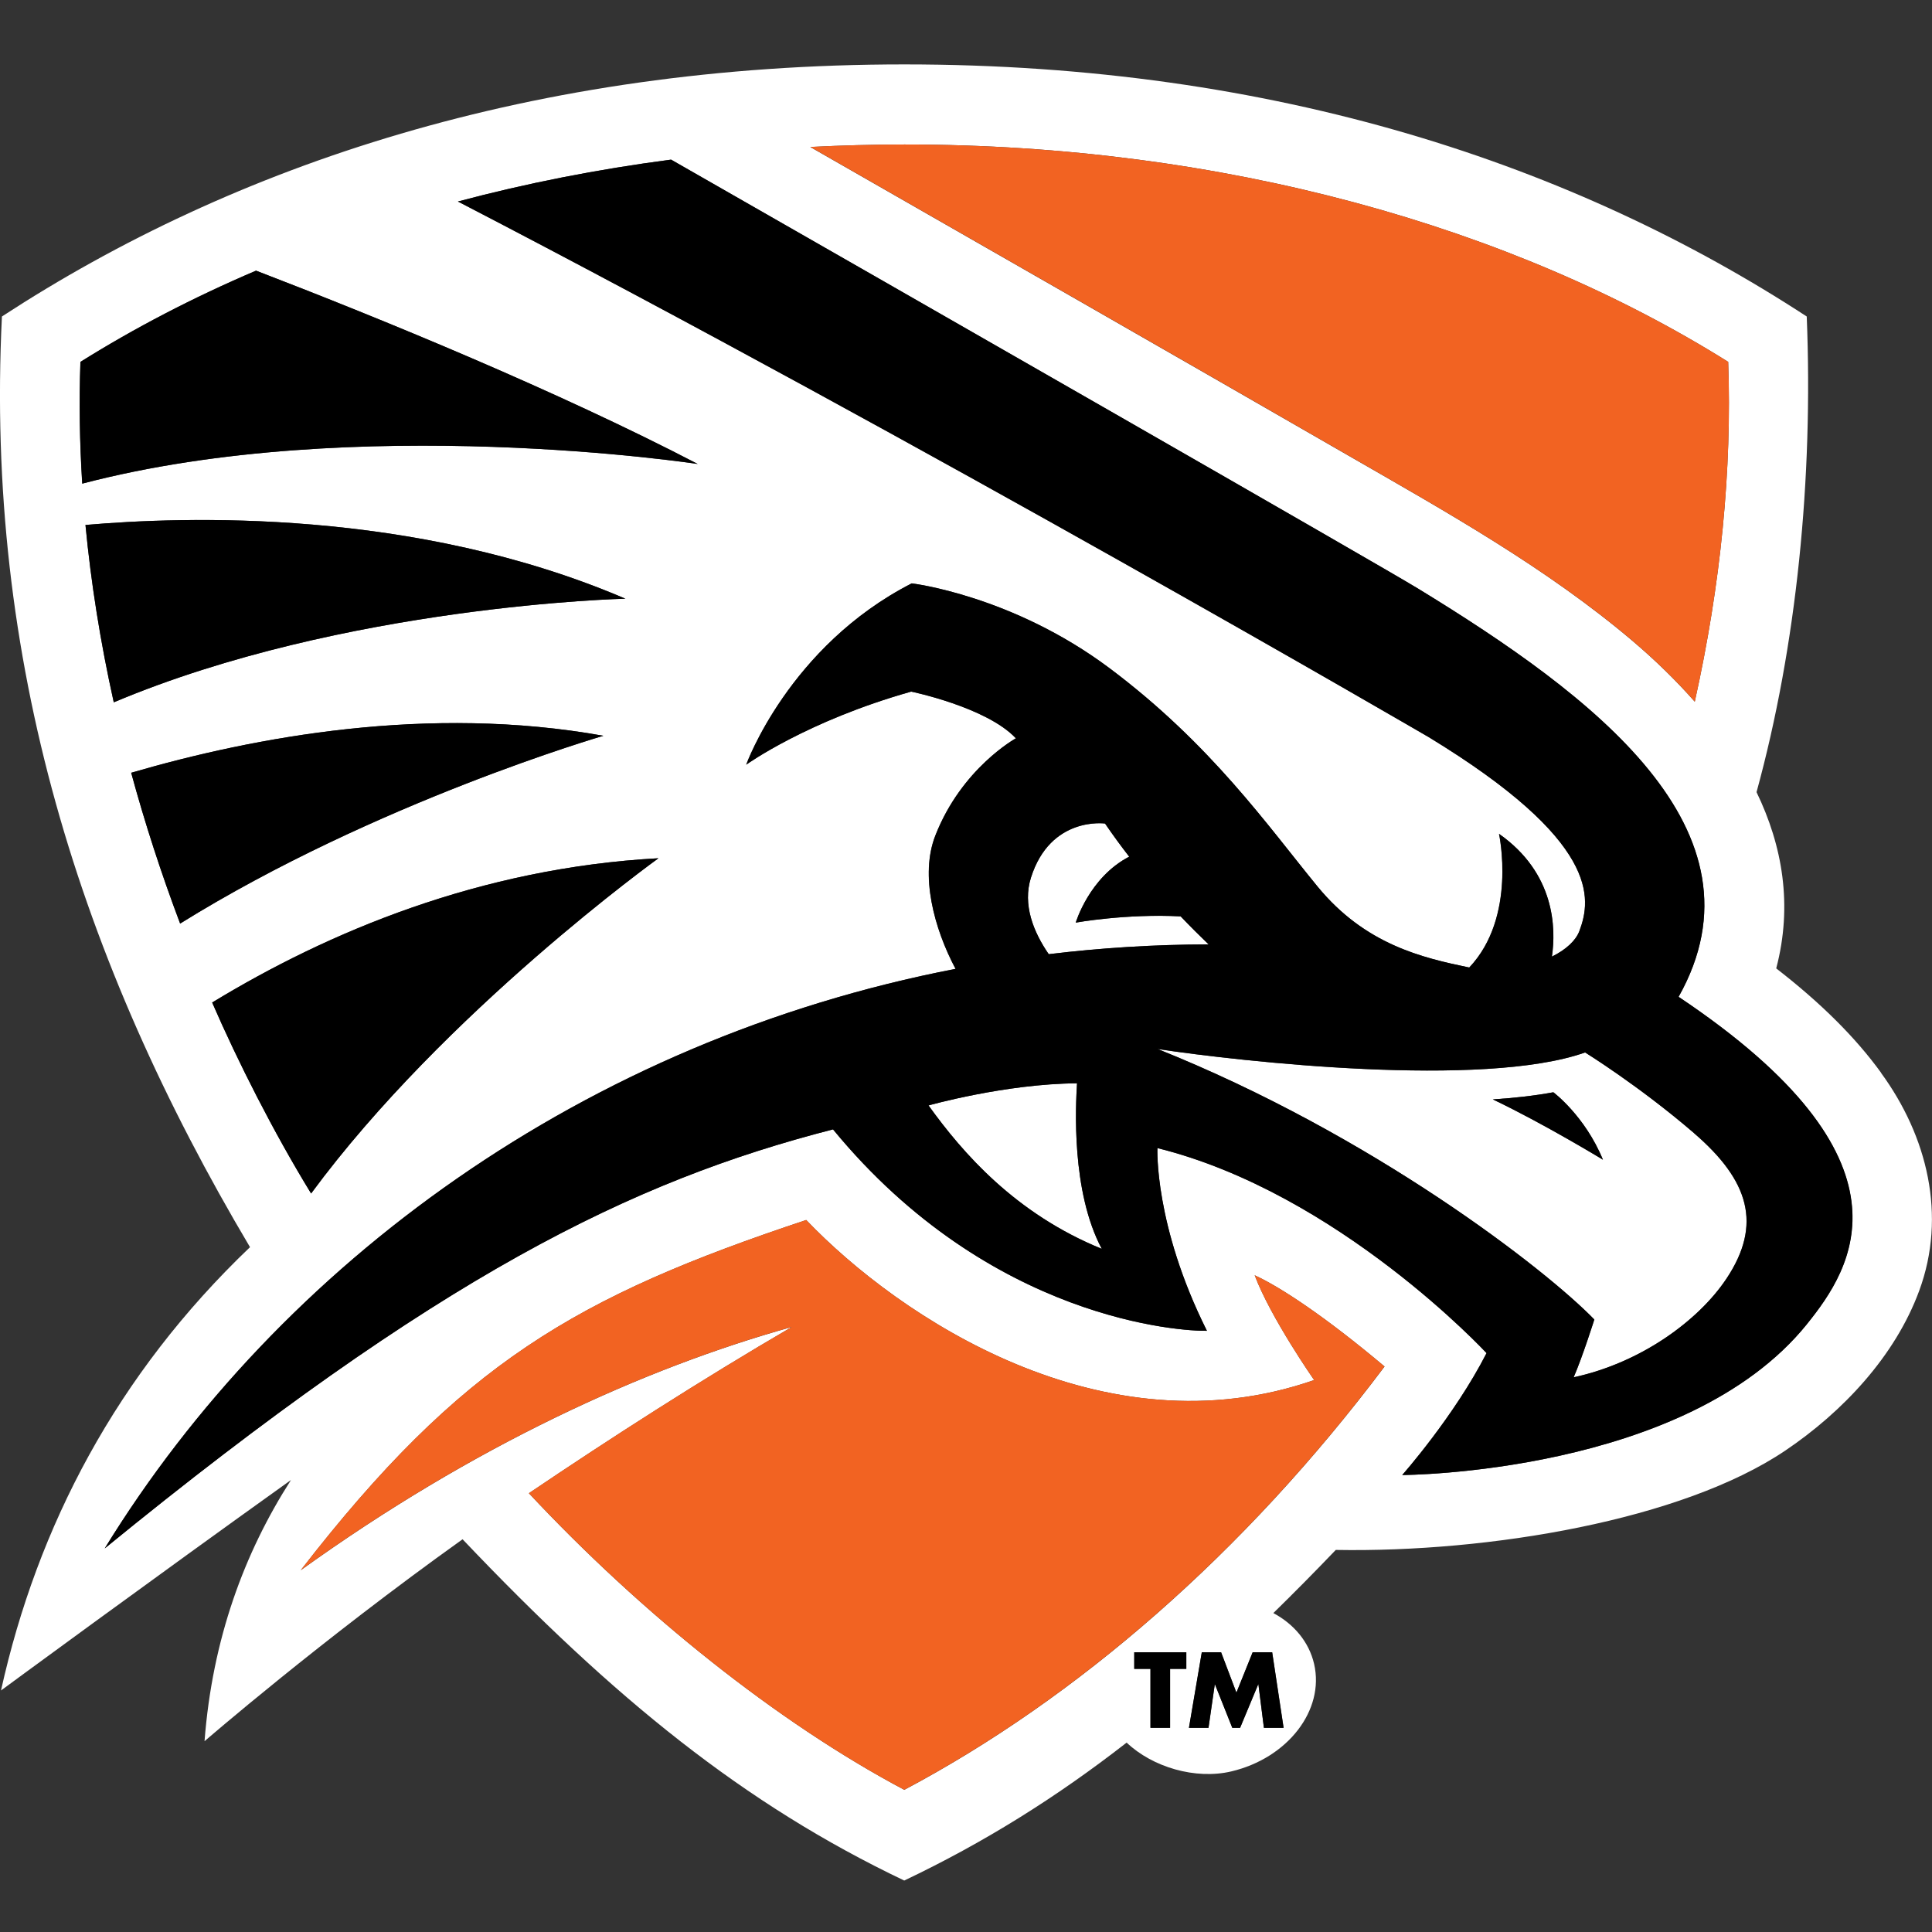 <?xml version="1.0" encoding="UTF-8"?> <svg xmlns="http://www.w3.org/2000/svg" width="200" height="200" viewBox="0 0 200 200" fill="none"><rect x="0" y="0" width="200" height="200" fill="#333333" stroke="none"/><g clip-path="url(#clip0_5087_3201)"><g clip-path="url(#clip1_5087_3201)"><path d="M194.731 111.053C192.109 107.435 188.57 103.889 183.874 100.247C185.598 93.693 184.519 87.549 181.836 82.002C185.99 66.855 187.708 49.538 187.033 32.763C163.045 17.104 132.052 6.667 93.613 6.667C55.175 6.667 24.193 17.104 0.199 32.763C-1.555 68.35 8.278 99.457 25.881 129.106C12.082 142.274 3.877 157.988 0.103 174.998C0.103 174.998 15.85 163.415 30.12 153.212C25.291 160.743 21.981 169.667 21.173 180.249C21.173 180.249 33.134 169.884 47.886 159.345C63.566 175.854 77.046 186.78 93.607 194.673C101.866 190.741 109.306 186.098 116.63 180.394C119.307 182.939 123.756 184.253 127.476 183.373C133.3 181.992 137.14 177.048 136.037 172.254C135.506 169.963 133.945 168.124 131.817 166.984C133.939 164.91 136.085 162.739 138.279 160.448C154.153 160.731 174.132 157.361 184.808 150.167C190.728 146.176 196.172 140.417 198.674 133.622C201.544 125.837 199.512 117.613 194.725 111.065L194.731 111.053ZM93.607 14.957C126.626 14.957 156.637 23.508 178.9 37.46C179.298 48.597 178.147 60.475 175.44 72.637C173.456 70.388 171.292 68.296 169.043 66.385C160.073 58.775 149.746 53.011 139.594 47.168C121.043 36.483 102.457 25.853 83.877 15.217C87.084 15.054 90.328 14.963 93.601 14.963L93.607 14.957ZM8.326 37.46C13.921 33.957 20.003 30.791 26.502 28.018C39.5 33.01 57.731 40.487 72.236 48.036C72.236 48.036 36.878 42.628 8.507 50.068C8.236 45.781 8.175 41.572 8.32 37.466L8.326 37.46ZM8.851 54.343C18.924 53.475 42.78 52.565 64.736 61.977C64.736 61.977 35.66 62.64 11.774 72.704C10.394 66.487 9.417 60.349 8.845 54.343H8.851ZM13.583 80C26.37 76.267 44.371 72.921 62.463 76.171C62.463 76.171 38.885 83.033 18.647 95.611C16.682 90.395 14.994 85.179 13.583 80.006V80ZM21.963 103.781C33.954 96.485 49.688 89.852 68.16 88.845C68.16 88.845 46.059 104.746 32.206 123.546C28.305 117.185 24.609 109.865 21.963 103.775V103.781ZM122.81 172.761H121.128V178.857H119.096V172.761H117.414V171.042H122.804V172.761H122.81ZM132.872 178.863H130.84L130.267 174.364H130.249L128.374 178.863H127.566L125.776 174.364H125.758L125.107 178.863H123.087L124.413 171.048H126.415L128 175.227L129.682 171.048H131.702L132.884 178.863H132.872ZM93.613 185.284C80.513 178.332 66.43 167.075 54.753 154.581C63.181 148.895 72.579 142.847 81.978 137.366C66.575 141.659 48.977 149.715 31.132 162.552C47.735 141.129 59.6 134.243 83.461 126.296C93.101 136.383 114.225 150.469 136.043 142.865C136.043 142.865 131.551 136.432 129.887 132.018C132.552 133.236 137.2 136.305 143.331 141.46C128.766 160.852 111.428 175.836 93.613 185.284ZM187.045 137.077C174.505 152.615 145.152 152.694 145.152 152.694C145.152 152.694 150.536 146.622 153.881 140.074C153.881 140.074 138.545 123.504 119.808 118.849C119.808 118.849 119.452 126.808 124.932 137.764C122.472 137.825 102.554 136.763 86.228 116.914C65.351 122.274 45.396 132.072 10.834 160.291C29.022 130.715 60.612 107.706 98.912 100.296C96.682 96.099 95.217 90.606 96.814 86.512C99.539 79.517 105.158 76.43 105.158 76.43C102.132 73.198 94.319 71.594 94.319 71.594C83.509 74.639 77.239 79.162 77.239 79.162C77.239 79.162 81.652 66.909 94.373 60.391C94.373 60.391 104.754 61.609 114.858 69.176C125.366 77.045 131.232 85.493 136.38 91.77C141.324 97.793 147.238 99.15 152.091 100.157C157.052 94.929 155.172 86.319 155.172 86.319C160.983 90.395 161.074 96.093 160.646 99.029C162.117 98.306 163.123 97.359 163.491 96.382C164.763 93.006 165.583 87.085 147.919 76.322C147.919 76.322 95.826 45.968 47.398 20.86C54.457 18.979 61.836 17.526 69.462 16.525C93.058 30.026 142.771 58.474 146.804 60.94C164.829 71.962 183.494 85.909 173.758 103.196C199.078 120.127 191.705 131.294 187.033 137.077H187.045Z" fill="white"></path><path d="M175.361 117.299C169.676 112.409 164.088 108.954 164.088 108.954C153.507 112.693 128.422 109.889 119.837 108.599C142.107 117.511 159.988 131.385 165.04 136.601C165.04 136.601 163.834 140.435 162.9 142.582C169.881 141.075 175.831 136.697 178.701 132.398C182.469 126.754 181.046 122.196 175.355 117.306L175.361 117.299ZM154.538 113.808C156.745 113.664 158.849 113.428 160.802 113.073C160.802 113.073 164.069 115.503 165.938 120.055C165.938 120.055 159.831 116.335 154.544 113.814L154.538 113.808Z" fill="white"></path><path d="M111.494 112.144C104.054 112.192 96.121 114.435 96.121 114.435C99.671 119.374 105.127 125.645 114.056 129.28C110.873 123.311 111.355 114.453 111.494 112.144Z" fill="white"></path><path d="M122.224 94.863C116.594 94.568 111.361 95.508 111.361 95.508C111.361 95.508 112.754 90.829 116.895 88.683C116.045 87.585 115.207 86.44 114.393 85.252C114.393 85.252 108.75 84.462 106.725 90.847C105.833 93.657 106.99 96.491 108.564 98.776C113.971 98.125 119.494 97.775 125.112 97.763C124.208 96.895 123.237 95.93 122.218 94.863H122.224Z" fill="white"></path><path d="M169.049 66.385C171.298 68.29 173.462 70.389 175.446 72.638C178.146 60.476 179.304 48.597 178.906 37.46C156.642 23.514 126.632 14.957 93.613 14.957C90.339 14.957 87.096 15.048 83.889 15.211C102.469 25.841 121.055 36.471 139.605 47.162C149.758 53.011 160.079 58.775 169.055 66.379L169.049 66.385Z" fill="#F26322"></path><path d="M136.036 142.86C114.219 150.463 93.094 136.372 83.454 126.29C59.593 134.237 47.729 141.123 31.126 162.547C48.971 149.709 66.568 141.66 81.972 137.361C72.567 142.842 63.168 148.889 54.746 154.575C66.43 167.069 80.507 178.332 93.607 185.279C111.421 175.83 128.76 160.84 143.325 141.455C137.194 136.293 132.546 133.23 129.881 132.012C131.539 136.42 136.036 142.86 136.036 142.86Z" fill="#F26322"></path><path d="M72.241 48.036C57.73 40.487 39.499 33.01 26.508 28.018C20.009 30.791 13.926 33.957 8.331 37.46C8.181 41.566 8.247 45.775 8.518 50.062C36.889 42.627 72.247 48.03 72.247 48.03L72.241 48.036Z" fill="black"></path><path d="M68.16 88.845C49.688 89.852 33.959 96.479 21.962 103.781C24.609 109.871 28.305 117.185 32.205 123.552C46.053 104.746 68.16 88.851 68.16 88.851V88.845Z" fill="black"></path><path d="M13.582 80C14.987 85.179 16.675 90.389 18.647 95.604C38.885 83.026 62.463 76.165 62.463 76.165C44.371 72.915 26.369 76.267 13.582 79.993V80Z" fill="black"></path><path d="M8.85 54.343C9.423 60.349 10.393 66.487 11.78 72.704C35.666 62.64 64.742 61.977 64.742 61.977C42.785 52.571 18.93 53.475 8.856 54.343H8.85Z" fill="black"></path><path d="M173.769 103.196C183.499 85.909 164.841 71.962 146.815 60.94C142.782 58.474 93.076 30.019 69.474 16.525C61.841 17.52 54.462 18.979 47.409 20.86C95.837 45.968 147.93 76.321 147.93 76.321C165.594 87.084 164.774 93.006 163.502 96.382C163.135 97.359 162.128 98.306 160.657 99.029C161.085 96.099 160.994 90.401 155.183 86.319C155.183 86.319 157.064 94.929 152.102 100.157C147.249 99.15 141.335 97.793 136.392 91.769C131.243 85.493 125.371 77.045 114.869 69.176C104.765 61.609 94.384 60.391 94.384 60.391C81.658 66.909 77.251 79.161 77.251 79.161C77.251 79.161 83.52 74.639 94.33 71.594C94.33 71.594 102.143 73.198 105.169 76.43C105.169 76.43 99.551 79.517 96.826 86.512C95.228 90.612 96.693 96.099 98.924 100.296C60.624 107.706 29.04 130.715 10.845 160.291C45.413 132.072 65.368 122.274 86.239 116.913C102.565 136.769 122.483 137.824 124.943 137.764C119.463 126.808 119.819 118.849 119.819 118.849C138.556 123.498 153.893 140.073 153.893 140.073C150.547 146.622 145.163 152.694 145.163 152.694C145.163 152.694 174.517 152.615 187.056 137.077C191.722 131.294 199.095 120.127 173.781 103.196H173.769ZM96.12 114.435C96.12 114.435 104.054 112.192 111.493 112.144C111.355 114.453 110.872 123.305 114.055 129.28C105.127 125.65 99.671 119.373 96.12 114.435ZM108.563 98.776C106.99 96.491 105.832 93.657 106.725 90.847C108.75 84.462 114.393 85.251 114.393 85.251C115.201 86.439 116.045 87.591 116.895 88.682C112.753 90.829 111.361 95.508 111.361 95.508C111.361 95.508 116.594 94.561 122.224 94.863C123.243 95.93 124.214 96.895 125.118 97.763C119.499 97.775 113.971 98.119 108.569 98.776H108.563ZM178.707 132.392C175.831 136.697 169.881 141.074 162.906 142.576C163.834 140.429 165.046 136.594 165.046 136.594C159.994 131.385 142.113 117.504 119.843 108.592C128.428 109.883 153.513 112.687 164.093 108.948C164.093 108.948 169.682 112.403 175.367 117.293C181.052 122.183 182.48 126.748 178.713 132.386L178.707 132.392Z" fill="black"></path><path d="M160.802 113.072C158.855 113.434 156.751 113.663 154.538 113.808C159.831 116.328 165.932 120.049 165.932 120.049C164.063 115.502 160.796 113.066 160.796 113.066L160.802 113.072Z" fill="black"></path><path d="M117.419 172.76H119.095V178.863H121.127V172.76H122.809V171.042H117.419V172.76Z" fill="black"></path><path d="M129.67 171.042L127.988 175.221L126.403 171.042H124.407L123.075 178.863H125.1L125.751 174.358H125.77L127.566 178.863H128.374L130.249 174.358H130.273L130.84 178.863H132.871L131.69 171.042H129.67Z" fill="black"></path></g></g><defs><clipPath id="clip0_5087_3201"><rect width="200" height="200" fill="white"></rect></clipPath><clipPath id="clip1_5087_3201"><rect width="200" height="188" fill="white" transform="translate(0 6.667)"></rect></clipPath></defs></svg> 